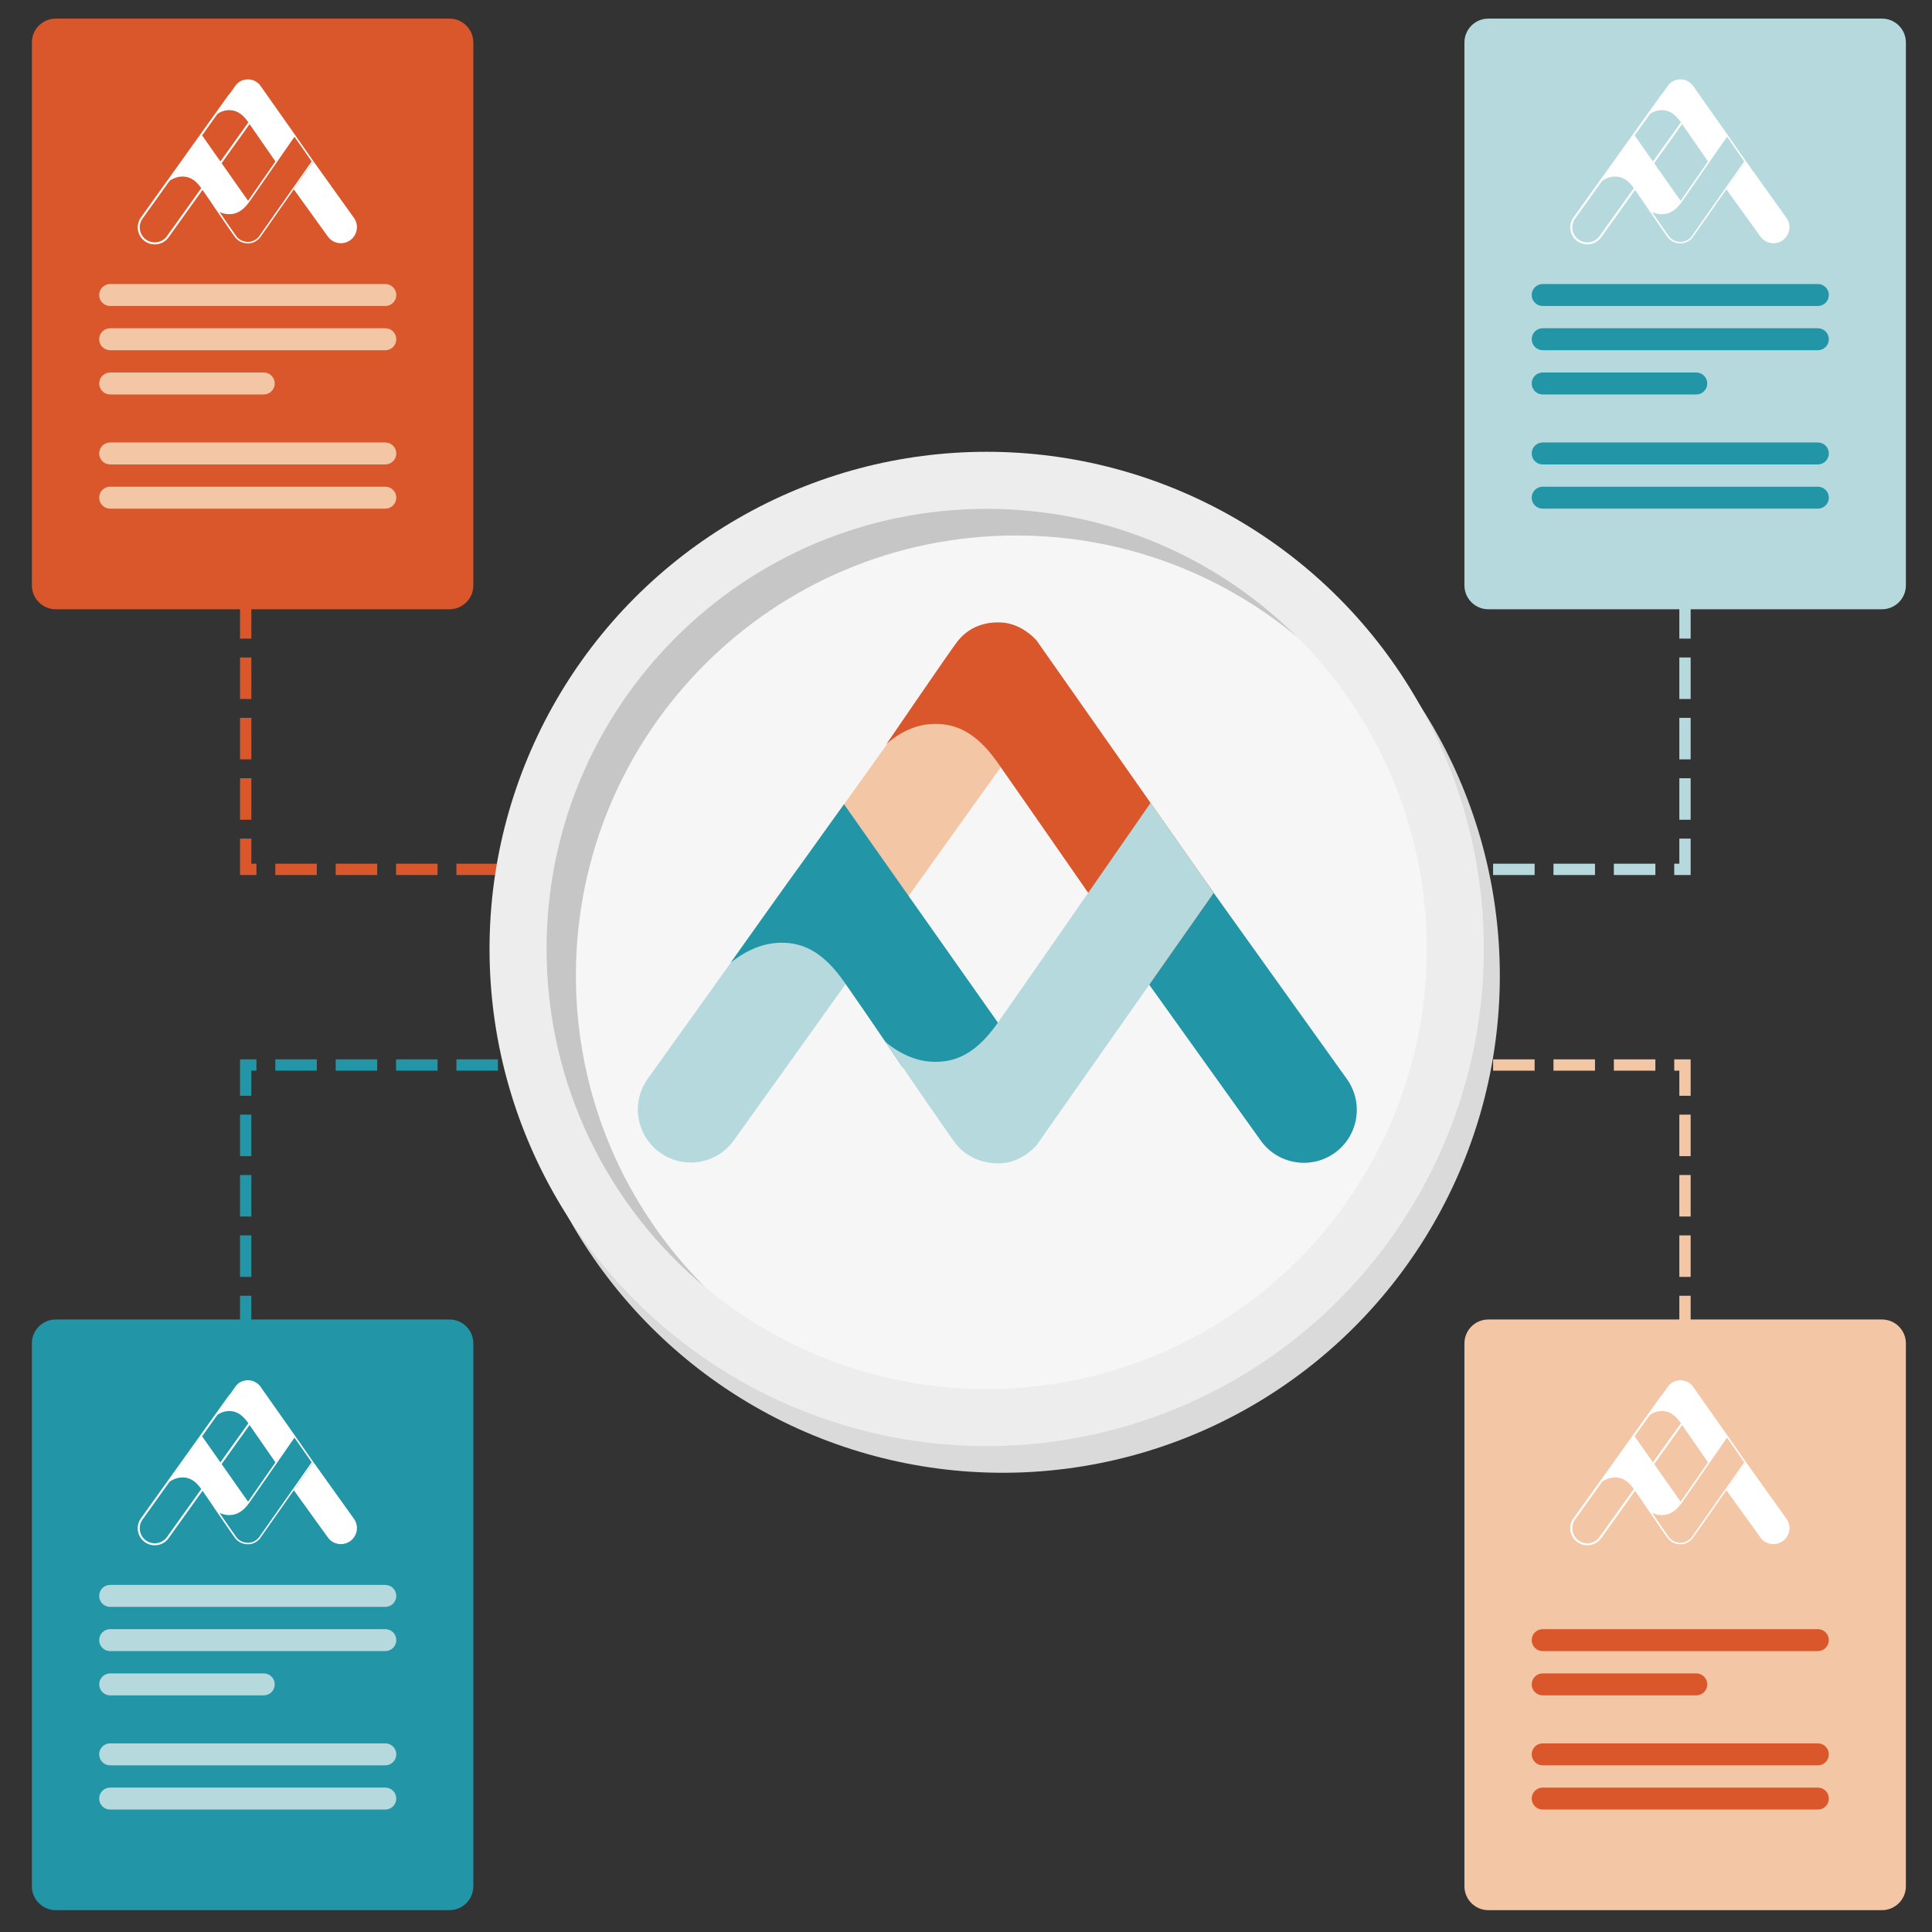 <?xml version="1.0" encoding="utf-8"?>
<!-- Generator: Adobe Illustrator 23.0.4, SVG Export Plug-In . SVG Version: 6.00 Build 0)  -->
<svg version="1.1" xmlns="http://www.w3.org/2000/svg" xmlns:xlink="http://www.w3.org/1999/xlink" x="0px" y="0px"
	 viewBox="0 0 512 512" style="enable-background:new 0 0 512 512;" xml:space="preserve">
<rect x="0" y="0" width="512" height="512" fill="#333333" stroke="none"/>
<style type="text/css">
	.st0{fill:#FED542;}
	.st1{opacity:0.1;}
	.st2{fill:#B6D9DE;}
	.st3{fill:#F3C6A6;}
	.st4{fill:#F9B233;}
	.st5{fill:#FCD28D;}
	.st6{fill:#D39233;}
	.st7{fill:#F2C89C;}
	.st8{fill:#E5C19E;}
	.st9{fill:none;stroke:#2295A7;stroke-width:3;stroke-miterlimit:10;stroke-dasharray:11,5;}
	.st10{fill:none;stroke:#F3C6A6;stroke-width:3;stroke-miterlimit:10;stroke-dasharray:11,5;}
	.st11{fill:none;stroke:#B6D9DE;stroke-width:3;stroke-miterlimit:10;stroke-dasharray:11,5;}
	.st12{fill:none;stroke:#D9572B;stroke-width:3;stroke-miterlimit:10;stroke-dasharray:11,5;}
	.st13{fill:#DADADA;}
	.st14{fill:#EDEDED;}
	.st15{fill:#F6F6F6;}
	.st16{fill:#C6C6C6;}
	.st17{fill:none;stroke:#7CED9E;stroke-width:3;stroke-miterlimit:8;stroke-dasharray:12,4;}
	.st18{fill:none;stroke:#B6DEFC;stroke-width:3;stroke-miterlimit:8;stroke-dasharray:12,4;}
	.st19{fill:none;stroke:#B6DEFC;stroke-width:3;stroke-miterlimit:8;}
	.st20{fill:none;stroke:#B6DEFC;stroke-width:3;stroke-miterlimit:8;stroke-dasharray:12.679,4.226;}
	.st21{fill:none;stroke:#B6DEFC;stroke-width:3;stroke-miterlimit:8;stroke-dasharray:11.932,3.977;}
	.st22{fill:none;stroke:#B6DEFC;stroke-width:3;stroke-miterlimit:8;stroke-dasharray:10.61,3.537;}
	.st23{fill:none;stroke:#7CED9E;stroke-width:3;stroke-miterlimit:8;}
	.st24{fill:none;stroke:#7CED9E;stroke-width:3;stroke-miterlimit:8;stroke-dasharray:11.146,3.715;}
	.st25{fill:none;stroke:#7CED9E;stroke-width:3;stroke-miterlimit:8;stroke-dasharray:11.932,3.977;}
	.st26{fill:none;stroke:#7CED9E;stroke-width:3;stroke-miterlimit:8;stroke-dasharray:12.575,4.192;}
	.st27{fill:#94C9EA;}
	.st28{fill:#36A9E1;}
	.st29{fill:#B6DEFC;}
	.st30{fill:#CB9800;}
	.st31{fill:#CC9901;}
	.st32{fill:#CD9A02;}
	.st33{fill:#CD9B03;}
	.st34{fill:#CE9C04;}
	.st35{fill:#CF9D05;}
	.st36{fill:#D09E06;}
	.st37{fill:#D09F07;}
	.st38{fill:#D1A008;}
	.st39{fill:#D2A009;}
	.st40{fill:#D3A10A;}
	.st41{fill:#D3A20B;}
	.st42{fill:#D4A30C;}
	.st43{fill:#D5A40D;}
	.st44{fill:#D6A50E;}
	.st45{fill:#D6A60F;}
	.st46{fill:#D7A710;}
	.st47{fill:#D8A811;}
	.st48{fill:#D9A912;}
	.st49{fill:#D9AA13;}
	.st50{fill:#DAAB14;}
	.st51{fill:#DBAC15;}
	.st52{fill:#DCAD16;}
	.st53{fill:#DCAE17;}
	.st54{fill:#DDAF18;}
	.st55{fill:#DEB019;}
	.st56{fill:#DFB01A;}
	.st57{fill:#DFB11B;}
	.st58{fill:#E0B21C;}
	.st59{fill:#E1B31D;}
	.st60{fill:#E2B41E;}
	.st61{fill:#E2B51F;}
	.st62{fill:#E3B620;}
	.st63{fill:#E4B721;}
	.st64{fill:#E5B822;}
	.st65{fill:#E5B922;}
	.st66{fill:#E6BA23;}
	.st67{fill:#E7BB24;}
	.st68{fill:#E8BC25;}
	.st69{fill:#E8BD26;}
	.st70{fill:#E9BE27;}
	.st71{fill:#EABF28;}
	.st72{fill:#EBC029;}
	.st73{fill:#EBC12A;}
	.st74{fill:#ECC12B;}
	.st75{fill:#EDC22C;}
	.st76{fill:#EEC32D;}
	.st77{fill:#EEC42E;}
	.st78{fill:#EFC52F;}
	.st79{fill:#F0C630;}
	.st80{fill:#F1C731;}
	.st81{fill:#F1C832;}
	.st82{fill:#F2C933;}
	.st83{fill:#F3CA34;}
	.st84{fill:#F4CB35;}
	.st85{fill:#F4CC36;}
	.st86{fill:#F5CD37;}
	.st87{fill:#F6CE38;}
	.st88{fill:#F7CF39;}
	.st89{fill:#F7D03A;}
	.st90{fill:#F8D13B;}
	.st91{fill:#F9D13C;}
	.st92{fill:#FAD23D;}
	.st93{fill:#FAD33E;}
	.st94{fill:#FBD43F;}
	.st95{fill:#FCD540;}
	.st96{fill:#FDD641;}
	.st97{fill:#FDD742;}
	.st98{fill:#FED843;}
	.st99{fill:#FFD944;}
	.st100{fill:#007978;}
	.st101{fill:#017A79;}
	.st102{fill:#027B7A;}
	.st103{fill:#037C7B;}
	.st104{fill:#047D7C;}
	.st105{fill:#057E7D;}
	.st106{fill:#067F7E;}
	.st107{fill:#06807F;}
	.st108{fill:#078180;}
	.st109{fill:#088281;}
	.st110{fill:#098382;}
	.st111{fill:#0A8483;}
	.st112{fill:#0B8484;}
	.st113{fill:#0C8585;}
	.st114{fill:#0D8686;}
	.st115{fill:#0E8787;}
	.st116{fill:#0F8888;}
	.st117{fill:#108989;}
	.st118{fill:#118A8A;}
	.st119{fill:#128B8B;}
	.st120{fill:#138C8C;}
	.st121{fill:#138D8D;}
	.st122{fill:#148E8E;}
	.st123{fill:#158F8F;}
	.st124{fill:#169090;}
	.st125{fill:#179191;}
	.st126{fill:#189292;}
	.st127{fill:#199393;}
	.st128{fill:#1A9494;}
	.st129{fill:#1B9595;}
	.st130{fill:#1C9696;}
	.st131{fill:#1D9797;}
	.st132{fill:#1E9898;}
	.st133{fill:#1F9999;}
	.st134{fill:#209A9A;}
	.st135{fill:#219B9B;}
	.st136{fill:#229C9C;}
	.st137{fill:#239D9D;}
	.st138{fill:#249E9E;}
	.st139{fill:#259F9F;}
	.st140{fill:#26A0A0;}
	.st141{fill:#27A1A1;}
	.st142{fill:#28A2A2;}
	.st143{fill:#29A3A3;}
	.st144{fill:#2AA4A4;}
	.st145{fill:#2BA5A5;}
	.st146{fill:#2BA6A6;}
	.st147{fill:#2CA7A7;}
	.st148{fill:#2DA8A8;}
	.st149{fill:#2EA9A9;}
	.st150{fill:#2FAAAA;}
	.st151{fill:#30ABAB;}
	.st152{fill:#31ACAC;}
	.st153{fill:#32ADAD;}
	.st154{fill:#33AEAE;}
	.st155{fill:#34AEAF;}
	.st156{fill:#35AFB0;}
	.st157{fill:#36B0B1;}
	.st158{fill:#37B1B2;}
	.st159{fill:#38B2B3;}
	.st160{fill:#38B3B4;}
	.st161{fill:#39B4B5;}
	.st162{fill:#3AB5B6;}
	.st163{fill:#3BB6B7;}
	.st164{fill:#3CB7B8;}
	.st165{fill:#3DB8B9;}
	.st166{fill:#3EB9BA;}
	.st167{fill:#C86500;}
	.st168{fill:#C96600;}
	.st169{fill:#C96700;}
	.st170{fill:#CA6800;}
	.st171{fill:#CB6900;}
	.st172{fill:#CC6A00;}
	.st173{fill:#CC6B00;}
	.st174{fill:#CD6C00;}
	.st175{fill:#CE6D00;}
	.st176{fill:#CF6E00;}
	.st177{fill:#CF6F00;}
	.st178{fill:#D07000;}
	.st179{fill:#D17100;}
	.st180{fill:#D17200;}
	.st181{fill:#D27300;}
	.st182{fill:#D37400;}
	.st183{fill:#D47500;}
	.st184{fill:#D47600;}
	.st185{fill:#D57700;}
	.st186{fill:#D67800;}
	.st187{fill:#D67900;}
	.st188{fill:#D77A00;}
	.st189{fill:#D87B00;}
	.st190{fill:#D97C00;}
	.st191{fill:#D97D00;}
	.st192{fill:#DA7E00;}
	.st193{fill:#DB7F00;}
	.st194{fill:#DC8000;}
	.st195{fill:#DD8100;}
	.st196{fill:#DE8200;}
	.st197{fill:#DE8300;}
	.st198{fill:#DF8400;}
	.st199{fill:#E08500;}
	.st200{fill:#E18600;}
	.st201{fill:#E18700;}
	.st202{fill:#E28800;}
	.st203{fill:#E38900;}
	.st204{fill:#E38A00;}
	.st205{fill:#E48B00;}
	.st206{fill:#E58C00;}
	.st207{fill:#E68D00;}
	.st208{fill:#E68E00;}
	.st209{fill:#E78F00;}
	.st210{fill:#E89000;}
	.st211{fill:#E89100;}
	.st212{fill:#E99200;}
	.st213{fill:#EA9300;}
	.st214{fill:#EB9400;}
	.st215{fill:#EB9500;}
	.st216{fill:#EC9600;}
	.st217{fill:#ED9700;}
	.st218{fill:#EE9800;}
	.st219{fill:#EE9900;}
	.st220{fill:#EF9A00;}
	.st221{opacity:0.2;}
	.st222{fill:#D57800;}
	.st223{fill:#FFC34B;}
	.st224{clip-path:url(#SVGID_2_);}
	.st225{fill:#EEEEEE;}
	.st226{fill:#A6A8AB;}
	.st227{fill:#D50018;}
	.st228{fill:#0093A8;}
	.st229{fill:#D0D0D0;}
	.st230{fill:#F8F8F8;}
	.st231{fill:#009899;}
	.st232{fill:#7FD7D6;}
	.st233{clip-path:url(#SVGID_4_);}
	.st234{fill:#E2B121;}
	.st235{fill:#FFE594;}
	.st236{clip-path:url(#SVGID_6_);}
	.st237{fill:#95D67B;}
	.st238{fill:none;stroke:#FFFFFF;stroke-width:13;stroke-linecap:round;stroke-linejoin:round;stroke-miterlimit:10;}
	.st239{fill:#2295A7;}
	.st240{fill:#D9572B;}
	.st241{fill:#FFFFFF;}
	.st242{clip-path:url(#SVGID_8_);}
	.st243{fill:none;stroke:#FFFFFF;stroke-width:1.718;stroke-miterlimit:10;}
	.st244{clip-path:url(#SVGID_10_);}
	.st245{fill:none;stroke:#FFFFFF;stroke-width:1.402;stroke-miterlimit:10;}
	.st246{fill:#B2B2B2;}
	.st247{fill:none;stroke:#FFFFFF;stroke-width:0.53;stroke-miterlimit:10;}
	.st248{opacity:0.2;fill:#1D1D1B;}
	.st249{fill:#CC8109;}
	.st250{fill:#8E5F1B;}
	.st251{fill:#FCD9B1;}
	.st252{fill:#936037;}
	.st253{fill:#2AA1AD;}
	.st254{fill:#12777C;}
	.st255{fill:none;stroke:#FFFFFF;stroke-width:0.688;stroke-miterlimit:10;}
	.st256{fill:#FFCFAE;}
	.st257{fill:#EFB77F;}
	.st258{fill:#DD9D64;}
	.st259{fill:#2FADBA;}
	.st260{fill:#168691;}
	.st261{fill:#E8AE9E;}
	.st262{fill:#F98F8F;}
	.st263{fill:#BC7F71;}
	.st264{fill:#73C8EA;}
	.st265{fill:#60BCD8;}
	.st266{fill:#1F90AA;}
	.st267{fill:#B77915;}
	.st268{fill:#FFDFB0;}
	.st269{fill:#EFEFEF;}
	.st270{fill:#A7A9AC;}
	.st271{fill:#C42626;}
	.st272{fill:#0892A6;}
	.st273{fill:#64B8BA;}
	.st274{fill:#D1D1D1;}
	.st275{fill:#F9F9F9;}
	.st276{fill:#D3D3D3;}
	.st277{fill:#00A19A;}
	.st278{fill:#1DDDCF;}
	.st279{fill:#C19048;}
	.st280{fill:#DDAA66;}
	.st281{opacity:0.3;fill:#282828;}
	.st282{opacity:0.6;fill:#141414;}
	.st283{fill:#F2BB79;}
	.st284{opacity:0.4;fill:#282828;}
	.st285{fill:#EDB777;}
	.st286{fill:#373C3F;}
	.st287{fill:#505453;}
	.st288{fill:#1C2225;}
	.st289{fill:#3B3F40;}
	.st290{fill:url(#SVGID_11_);}
	.st291{fill:#A85D00;}
	.st292{fill:#E58919;}
	.st293{fill:#CC7A16;}
	.st294{fill:#AB6613;}
	.st295{fill:#E0B350;}
	.st296{fill:#CD8B19;}
	.st297{fill:#B86A0B;}
	.st298{fill:#DE9B16;}
	.st299{fill:#E0981B;}
	.st300{fill:#8C7900;}
	.st301{fill:#131314;}
	.st302{fill:#313131;}
	.st303{fill:url(#SVGID_12_);}
	.st304{fill:#FFAA00;}
	.st305{fill:#C27100;}
	.st306{fill:#DA7F00;}
	.st307{fill:#F2C91F;}
	.st308{fill:#747776;}
	.st309{fill:#BA6300;}
	.st310{fill:#823600;}
	.st311{fill:#C26700;}
	.st312{fill:#7E1F00;}
	.st313{fill:#9E4700;}
	.st314{fill:#F8D64B;}
	.st315{fill:#F79900;}
	.st316{fill:#C56000;}
	.st317{fill:#DB8318;}
	.st318{fill:#FAB03E;}
	.st319{fill:#E07500;}
	.st320{fill:#9C4300;}
	.st321{fill:#D17000;}
	.st322{fill:#B2B1AD;}
	.st323{fill:#B85F00;}
	.st324{fill:#A14B00;}
	.st325{fill:#D3D2D0;}
	.st326{fill:#272727;}
	.st327{fill:#1D1D1D;}
	.st328{fill:#C97735;}
	.st329{fill:#BC5705;}
	.st330{fill:#BD4D00;}
	.st331{fill:#E07705;}
	.st332{fill:#E09C05;}
	.st333{fill:#EDA94D;}
	.st334{fill:#BAA58E;}
	.st335{fill:#393939;}
	.st336{fill:url(#SVGID_13_);}
	.st337{fill:url(#SVGID_14_);}
	.st338{fill:url(#SVGID_15_);}
	.st339{fill:url(#SVGID_16_);}
	.st340{fill:url(#SVGID_17_);}
	.st341{fill:#111111;}
	.st342{fill:#242424;}
	.st343{fill:#212121;}
	.st344{fill:#161714;}
	.st345{fill:#030303;}
	.st346{fill:#994500;}
	.st347{fill:#964900;}
	.st348{fill:#0F0C0B;}
	.st349{fill:#A95200;}
	.st350{fill:#A34F00;}
	.st351{fill:#A64B0A;}
	.st352{fill:#D15F0C;}
	.st353{fill:#CE5D0C;}
	.st354{fill:#D97700;}
	.st355{fill:#283C80;}
	.st356{fill:#1A285A;}
	.st357{fill:#FF9A0E;}
	.st358{fill:#F8680D;}
	.st359{fill:#DEB08A;}
	.st360{fill:#7FA9DB;}
	.st361{fill:#C74F0D;}
	.st362{fill:#D18D6D;}
	.st363{fill:#F1BE8F;}
	.st364{fill:#DF9876;}
	.st365{fill:#4F2900;}
	.st366{fill:#EEEFF3;}
	.st367{fill:#A0A2A8;}
	.st368{opacity:0.3;}
	.st369{fill:#121214;}
	.st370{fill:#333333;}
	.st371{fill:#474747;}
	.st372{fill:#575757;}
	.st373{fill:#2B2B2B;}
	.st374{fill:#1F1F1F;}
	.st375{fill:#919191;}
	.st376{fill:#707070;}
	.st377{fill:#4F4F4F;}
	.st378{fill:#2A4E68;}
	.st379{fill:#0F2034;}
	.st380{fill:#1D374E;}
	.st381{fill:#303033;}
	.st382{fill:#080808;}
	.st383{fill:#08111C;}
	.st384{fill:#E6DAB0;}
	.st385{fill:#535359;}
	.st386{fill:#3576AB;}
	.st387{fill:#48A0E8;}
	.st388{fill:#2B5E85;}
	.st389{fill:#E31B25;}
	.st390{fill:#39698C;}
	.st391{fill:#FF6A00;}
	.st392{fill:#FF8400;}
	.st393{fill:#F5F5F5;}
	.st394{fill:#1183AA;}
	.st395{fill:#06667F;}
	.st396{fill:#3C3C3B;}
	.st397{fill:#FF7631;}
	.st398{fill:#CC7ADD;}
	.st399{fill:#A368AD;}
	.st400{fill:#854C91;}
	.st401{fill:#D4BB40;}
	.st402{fill:#FFFD45;}
	.st403{fill:#DB8A00;}
	.st404{fill:#BD7B1A;}
	.st405{fill:#EDA100;}
	.st406{fill:#BDCACF;}
	.st407{fill:#DFE1EB;}
	.st408{fill:#D3D3D9;}
	.st409{fill:#9FA7AB;}
	.st410{fill:#C7C7C7;}
	.st411{fill:url(#SVGID_18_);}
	.st412{fill:#E6F5FF;}
	.st413{fill:url(#SVGID_19_);}
	.st414{fill:url(#SVGID_20_);}
	.st415{fill:url(#SVGID_21_);}
	.st416{fill:url(#SVGID_22_);}
	.st417{fill:url(#SVGID_23_);}
	.st418{fill:#E7E3E3;}
	.st419{fill:url(#SVGID_24_);}
	.st420{fill:url(#SVGID_25_);}
	.st421{fill:url(#SVGID_26_);}
	.st422{fill:url(#SVGID_27_);}
	.st423{fill:url(#SVGID_28_);}
	.st424{fill:url(#SVGID_29_);}
	.st425{fill:url(#SVGID_30_);}
	.st426{fill:url(#SVGID_31_);}
	.st427{fill:url(#SVGID_32_);}
	.st428{fill:url(#SVGID_33_);}
	.st429{fill:url(#SVGID_34_);}
	.st430{fill:url(#SVGID_35_);}
	.st431{fill:url(#SVGID_36_);}
	.st432{fill:url(#SVGID_37_);}
	.st433{fill:url(#SVGID_38_);}
	.st434{fill:url(#SVGID_39_);}
	.st435{fill:url(#SVGID_40_);}
	.st436{fill:url(#SVGID_41_);}
	.st437{fill:url(#SVGID_42_);}
	.st438{fill:url(#SVGID_43_);}
	.st439{fill:url(#SVGID_44_);}
	.st440{fill:url(#SVGID_45_);}
	.st441{fill:url(#SVGID_46_);}
	.st442{fill:url(#SVGID_47_);}
	.st443{fill:#B8B8B8;}
	.st444{fill:#D6D6D6;}
	.st445{fill:#909090;}
	.st446{fill:#636363;}
	.st447{fill:#E1E8EA;}
	.st448{fill:#7BD6CD;}
	.st449{fill:#94A2E0;}
	.st450{fill:#C0A9ED;}
	.st451{enable-background:new    ;}
	.st452{fill:#D18C05;}
	.st453{fill:#FFCF40;}
	.st454{fill:#EFB224;}
	.st455{opacity:0.3;fill:#EFB224;}
	.st456{fill:#B67602;}
	.st457{fill:#201F1D;}
	.st458{fill:#242321;}
	.st459{fill:#282725;}
	.st460{fill:url(#SVGID_48_);}
	.st461{opacity:0.5;fill:#B08A47;}
	.st462{opacity:0.6;fill:#443C2C;}
	.st463{fill:#323232;}
	.st464{fill:#4C4C4C;}
	.st465{fill:#FFE066;}
	.st466{fill:#7A7A7A;}
	.st467{fill:#CF6800;}
	.st468{opacity:0.8;fill:#443C2C;}
	.st469{fill:#2D271F;}
	.st470{fill:#383125;}
	.st471{fill:#443C2C;}
	.st472{fill:#33322F;}
	.st473{fill:#373633;}
	.st474{fill:url(#SVGID_49_);}
	.st475{fill:url(#SVGID_50_);}
	.st476{fill:#7B571E;}
	.st477{fill:#F9BBA5;}
	.st478{fill:#93BEE5;}
	.st479{fill:#C4F2A7;}
	.st480{fill:#075F68;}
	.st481{fill:#7DEDF9;}
	.st482{fill:#D88F79;}
	.st483{fill:#E2B393;}
	.st484{fill:#EFD9A8;}
	.st485{fill:#D37A7A;}
	.st486{fill:#1D71B8;}
	.st487{fill:#47C9FC;}
	.st488{fill:#094F7F;}
	.st489{clip-path:url(#SVGID_52_);}
	.st490{fill:#F9CF59;}
	.st491{fill:#EFF4F4;}
	.st492{fill:#C9C9C9;}
	.st493{fill:#00879A;}
	.st494{fill:#F39200;}
</style>
<g id="Capa_1">
	<polyline class="st9" points="65.11,354.39 65.11,282.24 147.11,282.24 	"/>
	<polyline class="st10" points="446.54,354.39 446.54,282.24 364.54,282.24 	"/>
	<polyline class="st11" points="446.54,158.24 446.54,230.39 364.54,230.39 	"/>
	<polyline class="st12" points="65.11,158.24 65.11,230.39 147.11,230.39 	"/>
	<circle class="st13" cx="265.72" cy="258.55" r="131.75"/>
	<circle class="st14" cx="261.48" cy="251.48" r="131.75"/>
	<circle class="st15" cx="261.48" cy="251.48" r="116.64"/>
	<path class="st16" d="M152.62,258.55c0-64.42,52.22-116.64,116.64-116.64c28.31,0,54.26,10.09,74.47,26.87
		c-21.09-20.97-50.15-33.94-82.25-33.94c-64.42,0-116.64,52.22-116.64,116.64c0,36.11,16.41,68.38,42.17,89.77
		C165.77,320.12,152.62,290.87,152.62,258.55z"/>
	<path class="st240" d="M119.11,161.46H14.78c-3.5,0-6.33-2.84-6.33-6.33V11.26c0-3.5,2.84-6.33,6.33-6.33h104.33
		c3.5,0,6.33,2.84,6.33,6.33v143.87C125.44,158.62,122.61,161.46,119.11,161.46z"/>
	<path class="st3" d="M102.11,81.09H29.19c-1.61,0-2.91-1.3-2.91-2.91v0c0-1.61,1.3-2.91,2.91-2.91h72.92c1.61,0,2.91,1.3,2.91,2.91
		v0C105.02,79.79,103.72,81.09,102.11,81.09z"/>
	<path class="st3" d="M102.11,92.81H29.19c-1.61,0-2.91-1.3-2.91-2.91v0c0-1.61,1.3-2.91,2.91-2.91h72.92c1.61,0,2.91,1.3,2.91,2.91
		v0C105.02,91.51,103.72,92.81,102.11,92.81z"/>
	<path class="st3" d="M102.11,123.08H29.19c-1.61,0-2.91-1.3-2.91-2.91v0c0-1.61,1.3-2.91,2.91-2.91h72.92
		c1.61,0,2.91,1.3,2.91,2.91v0C105.02,121.77,103.72,123.08,102.11,123.08z"/>
	<path class="st3" d="M102.11,134.8H29.19c-1.61,0-2.91-1.3-2.91-2.91l0,0c0-1.61,1.3-2.91,2.91-2.91h72.92
		c1.61,0,2.91,1.3,2.91,2.91l0,0C105.02,133.5,103.72,134.8,102.11,134.8z"/>
	<path class="st3" d="M69.9,104.54h-40.7c-1.61,0-2.91-1.3-2.91-2.91v0c0-1.61,1.3-2.91,2.91-2.91h40.7c1.61,0,2.91,1.3,2.91,2.91v0
		C72.8,103.24,71.5,104.54,69.9,104.54z"/>
	<g>
		<path class="st247" d="M38.54,63.71L38.54,63.71c-1.91-1.37-2.35-4.02-0.98-5.93l23.01-32.17c1.37-1.91,4.02-2.35,5.93-0.98v0
			c1.91,1.37,2.35,4.02,0.98,5.93L44.47,62.72C43.11,64.63,40.45,65.07,38.54,63.71z"/>
		<path class="st241" d="M77.87,50.18l9.01,12.5c1.37,1.91,4.02,2.35,5.93,0.98l0,0c1.91-1.37,2.35-4.02,0.98-5.93l-10.7-14.96"/>
		<path class="st241" d="M56.68,54.71c0,0-1.58-2.36-3.31-4.82c-1.73-2.46-3.44-3.25-5.47-3.09c-2.03,0.16-3.63,1.6-3.63,1.6
			s5.14-7.25,5.83-8.16l3.29-4.59l3.13,4.45l9.35,13.3c0,0-1.73,2.55-3.7,2.96C60.19,56.77,57.58,56.12,56.68,54.71"/>
		<path class="st241" d="M73.03,42.84l5.07-7.22l-9.23-13.11c0,0-1.13-1.39-2.86-1.47c-1.73-0.08-2.87,0.67-3.56,1.58
			s-5.67,8.21-5.67,8.21s1.45-1.46,3.48-1.62s3.74,0.63,5.47,3.09C67.45,34.76,73.03,42.84,73.03,42.84z"/>
		<g>
			<path class="st241" d="M78.04,36.24l4.56,6.53L68.56,62.78c-0.01,0.01-1.05,1.25-2.57,1.32c-0.08,0-0.15,0.01-0.22,0.01
				c-1.81,0-2.79-1.03-3.12-1.47c-0.47-0.62-2.98-4.27-4.48-6.47c0.59,0.28,1.29,0.51,2.07,0.57c0.18,0.01,0.35,0.02,0.53,0.02
				c2.04,0,3.73-1.04,5.3-3.28C67.59,51.28,76.24,38.84,78.04,36.24 M78.04,35.54c0,0-10.59,15.24-12.32,17.7
				c-1.59,2.26-3.15,3.11-4.97,3.11c-0.16,0-0.33-0.01-0.5-0.02c-2.03-0.16-3.58-1.62-3.58-1.62s4.95,7.25,5.64,8.16
				c0.66,0.87,1.84,1.63,3.44,1.63c0.08,0,0.16,0,0.24-0.01c1.73-0.08,2.86-1.47,2.86-1.47l14.22-20.26L78.04,35.54L78.04,35.54z"/>
		</g>
	</g>
	<path class="st2" d="M498.75,161.46H394.42c-3.5,0-6.33-2.84-6.33-6.33V11.26c0-3.5,2.84-6.33,6.33-6.33h104.33
		c3.5,0,6.33,2.84,6.33,6.33v143.87C505.08,158.62,502.25,161.46,498.75,161.46z"/>
	<path class="st239" d="M481.75,81.09h-72.92c-1.61,0-2.91-1.3-2.91-2.91v0c0-1.61,1.3-2.91,2.91-2.91h72.92
		c1.61,0,2.91,1.3,2.91,2.91v0C484.66,79.79,483.36,81.09,481.75,81.09z"/>
	<path class="st239" d="M481.75,92.81h-72.92c-1.61,0-2.91-1.3-2.91-2.91v0c0-1.61,1.3-2.91,2.91-2.91h72.92
		c1.61,0,2.91,1.3,2.91,2.91v0C484.66,91.51,483.36,92.81,481.75,92.81z"/>
	<path class="st239" d="M481.75,123.08h-72.92c-1.61,0-2.91-1.3-2.91-2.91v0c0-1.61,1.3-2.91,2.91-2.91h72.92
		c1.61,0,2.91,1.3,2.91,2.91v0C484.66,121.77,483.36,123.08,481.75,123.08z"/>
	<path class="st239" d="M481.75,134.8h-72.92c-1.61,0-2.91-1.3-2.91-2.91l0,0c0-1.61,1.3-2.91,2.91-2.91h72.92
		c1.61,0,2.91,1.3,2.91,2.91l0,0C484.66,133.5,483.36,134.8,481.75,134.8z"/>
	<path class="st239" d="M449.53,104.54h-40.7c-1.61,0-2.91-1.3-2.91-2.91v0c0-1.61,1.3-2.91,2.91-2.91h40.7
		c1.61,0,2.91,1.3,2.91,2.91v0C452.44,103.24,451.14,104.54,449.53,104.54z"/>
	<g>
		<path class="st247" d="M418.18,63.71L418.18,63.71c-1.91-1.37-2.35-4.02-0.98-5.93l23.01-32.17c1.37-1.91,4.02-2.35,5.93-0.98v0
			c1.91,1.37,2.35,4.02,0.98,5.93l-23.01,32.17C422.75,64.63,420.09,65.07,418.18,63.71z"/>
		<path class="st241" d="M457.51,50.18l9.01,12.5c1.37,1.91,4.02,2.35,5.93,0.98v0c1.91-1.37,2.35-4.02,0.98-5.93l-10.7-14.96"/>
		<path class="st241" d="M436.32,54.71c0,0-1.58-2.36-3.31-4.82c-1.73-2.46-3.43-3.25-5.47-3.09c-2.03,0.16-3.63,1.6-3.63,1.6
			s5.14-7.25,5.83-8.16l3.29-4.59l3.13,4.45l9.35,13.3c0,0-1.73,2.55-3.7,2.96C439.83,56.77,437.21,56.12,436.32,54.71"/>
		<path class="st241" d="M452.67,42.84l5.07-7.22l-9.23-13.11c0,0-1.13-1.39-2.86-1.47c-1.73-0.08-2.87,0.67-3.56,1.58
			s-5.67,8.21-5.67,8.21s1.45-1.46,3.48-1.62c2.03-0.16,3.74,0.63,5.47,3.09S452.67,42.84,452.67,42.84z"/>
		<g>
			<path class="st241" d="M457.68,36.24l4.56,6.53l-14.04,20.01c-0.01,0.01-1.05,1.25-2.57,1.32c-0.08,0-0.15,0.01-0.22,0.01
				c-1.81,0-2.79-1.03-3.12-1.47c-0.47-0.62-2.98-4.27-4.48-6.47c0.59,0.28,1.29,0.51,2.07,0.57c0.18,0.01,0.35,0.02,0.53,0.02
				c2.04,0,3.73-1.04,5.3-3.28C447.23,51.28,455.88,38.84,457.68,36.24 M457.68,35.54c0,0-10.59,15.24-12.32,17.7
				c-1.59,2.26-3.15,3.11-4.97,3.11c-0.16,0-0.33-0.01-0.5-0.02c-2.03-0.16-3.58-1.62-3.58-1.62s4.95,7.25,5.64,8.16
				c0.66,0.87,1.84,1.63,3.44,1.63c0.08,0,0.16,0,0.24-0.01c1.73-0.08,2.86-1.47,2.86-1.47l14.22-20.26L457.68,35.54L457.68,35.54z"
				/>
		</g>
	</g>
	<path class="st239" d="M119.11,506.21H14.78c-3.5,0-6.33-2.84-6.33-6.33V356.01c0-3.5,2.84-6.33,6.33-6.33h104.33
		c3.5,0,6.33,2.84,6.33,6.33v143.87C125.44,503.37,122.61,506.21,119.11,506.21z"/>
	<path class="st2" d="M102.11,425.84H29.19c-1.61,0-2.91-1.3-2.91-2.91l0,0c0-1.61,1.3-2.91,2.91-2.91h72.92
		c1.61,0,2.91,1.3,2.91,2.91l0,0C105.02,424.54,103.72,425.84,102.11,425.84z"/>
	<path class="st2" d="M102.11,437.56H29.19c-1.61,0-2.91-1.3-2.91-2.91l0,0c0-1.61,1.3-2.91,2.91-2.91h72.92
		c1.61,0,2.91,1.3,2.91,2.91l0,0C105.02,436.26,103.72,437.56,102.11,437.56z"/>
	<path class="st2" d="M102.11,467.83H29.19c-1.61,0-2.91-1.3-2.91-2.91l0,0c0-1.61,1.3-2.91,2.91-2.91h72.92
		c1.61,0,2.91,1.3,2.91,2.91l0,0C105.02,466.52,103.72,467.83,102.11,467.83z"/>
	<path class="st2" d="M102.11,479.55H29.19c-1.61,0-2.91-1.3-2.91-2.91l0,0c0-1.61,1.3-2.91,2.91-2.91h72.92
		c1.61,0,2.91,1.3,2.91,2.91l0,0C105.02,478.25,103.72,479.55,102.11,479.55z"/>
	<path class="st2" d="M69.9,449.29h-40.7c-1.61,0-2.91-1.3-2.91-2.91l0,0c0-1.61,1.3-2.91,2.91-2.91h40.7c1.61,0,2.91,1.3,2.91,2.91
		l0,0C72.8,447.99,71.5,449.29,69.9,449.29z"/>
	<g>
		<path class="st247" d="M38.54,408.46L38.54,408.46c-1.91-1.37-2.35-4.02-0.98-5.93l23.01-32.17c1.37-1.91,4.02-2.35,5.93-0.98l0,0
			c1.91,1.37,2.35,4.02,0.98,5.93l-23.01,32.17C43.11,409.38,40.45,409.83,38.54,408.46z"/>
		<path class="st241" d="M77.87,394.93l9.01,12.5c1.37,1.91,4.02,2.35,5.93,0.98l0,0c1.91-1.37,2.35-4.02,0.98-5.93l-10.7-14.96"/>
		<path class="st241" d="M56.68,399.46c0,0-1.58-2.36-3.31-4.82c-1.73-2.46-3.44-3.25-5.47-3.09c-2.03,0.16-3.63,1.6-3.63,1.6
			s5.14-7.25,5.83-8.16l3.29-4.59l3.13,4.45l9.35,13.3c0,0-1.73,2.55-3.7,2.96C60.19,401.52,57.58,400.87,56.68,399.46"/>
		<path class="st241" d="M73.03,387.59l5.07-7.22l-9.23-13.11c0,0-1.13-1.39-2.86-1.47c-1.73-0.08-2.87,0.67-3.56,1.58
			s-5.67,8.21-5.67,8.21s1.45-1.46,3.48-1.62s3.74,0.63,5.47,3.09C67.45,379.51,73.03,387.59,73.03,387.59z"/>
		<g>
			<path class="st241" d="M78.04,380.99l4.56,6.53l-14.04,20.01c-0.01,0.01-1.05,1.25-2.57,1.32c-0.08,0-0.15,0.01-0.22,0.01
				c-1.81,0-2.79-1.03-3.12-1.47c-0.47-0.62-2.98-4.27-4.48-6.47c0.59,0.28,1.29,0.51,2.07,0.57c0.18,0.01,0.35,0.02,0.53,0.02
				c2.04,0,3.73-1.04,5.3-3.28C67.59,396.03,76.24,383.59,78.04,380.99 M78.04,380.29c0,0-10.59,15.24-12.32,17.7
				c-1.59,2.26-3.15,3.11-4.97,3.11c-0.16,0-0.33-0.01-0.5-0.02c-2.03-0.16-3.58-1.62-3.58-1.62s4.95,7.25,5.64,8.16
				c0.66,0.87,1.84,1.63,3.44,1.63c0.08,0,0.16,0,0.24-0.01c1.73-0.08,2.86-1.47,2.86-1.47l14.22-20.26L78.04,380.29L78.04,380.29z"
				/>
		</g>
	</g>
	<path class="st3" d="M498.75,506.21H394.42c-3.5,0-6.33-2.84-6.33-6.33V356.01c0-3.5,2.84-6.33,6.33-6.33h104.33
		c3.5,0,6.33,2.84,6.33,6.33v143.87C505.08,503.37,502.25,506.21,498.75,506.21z"/>
	<path class="st3" d="M481.75,425.84h-72.92c-1.61,0-2.91-1.3-2.91-2.91l0,0c0-1.61,1.3-2.91,2.91-2.91h72.92
		c1.61,0,2.91,1.3,2.91,2.91l0,0C484.66,424.54,483.36,425.84,481.75,425.84z"/>
	<path class="st240" d="M481.75,437.56h-72.92c-1.61,0-2.91-1.3-2.91-2.91l0,0c0-1.61,1.3-2.91,2.91-2.91h72.92
		c1.61,0,2.91,1.3,2.91,2.91l0,0C484.66,436.26,483.36,437.56,481.75,437.56z"/>
	<path class="st240" d="M481.75,467.83h-72.92c-1.61,0-2.91-1.3-2.91-2.91l0,0c0-1.61,1.3-2.91,2.91-2.91h72.92
		c1.61,0,2.91,1.3,2.91,2.91l0,0C484.66,466.52,483.36,467.83,481.75,467.83z"/>
	<path class="st240" d="M481.75,479.55h-72.92c-1.61,0-2.91-1.3-2.91-2.91l0,0c0-1.61,1.3-2.91,2.91-2.91h72.92
		c1.61,0,2.91,1.3,2.91,2.91l0,0C484.66,478.25,483.36,479.55,481.75,479.55z"/>
	<path class="st240" d="M449.53,449.29h-40.7c-1.61,0-2.91-1.3-2.91-2.91l0,0c0-1.61,1.3-2.91,2.91-2.91h40.7
		c1.61,0,2.91,1.3,2.91,2.91l0,0C452.44,447.99,451.14,449.29,449.53,449.29z"/>
	<g>
		<path class="st247" d="M418.18,408.46L418.18,408.46c-1.91-1.37-2.35-4.02-0.98-5.93l23.01-32.17c1.37-1.91,4.02-2.35,5.93-0.98
			l0,0c1.91,1.37,2.35,4.02,0.98,5.93l-23.01,32.17C422.75,409.38,420.09,409.83,418.18,408.46z"/>
		<path class="st241" d="M457.51,394.93l9.01,12.5c1.37,1.91,4.02,2.35,5.93,0.98v0c1.91-1.37,2.35-4.02,0.98-5.93l-10.7-14.96"/>
		<path class="st241" d="M436.32,399.46c0,0-1.58-2.36-3.31-4.82s-3.43-3.25-5.47-3.09c-2.03,0.16-3.63,1.6-3.63,1.6
			s5.14-7.25,5.83-8.16l3.29-4.59l3.13,4.45l9.35,13.3c0,0-1.73,2.55-3.7,2.96C439.83,401.52,437.21,400.87,436.32,399.46"/>
		<path class="st241" d="M452.67,387.59l5.07-7.22l-9.23-13.11c0,0-1.13-1.39-2.86-1.47c-1.73-0.08-2.87,0.67-3.56,1.58
			s-5.67,8.21-5.67,8.21s1.45-1.46,3.48-1.62c2.03-0.16,3.74,0.63,5.47,3.09S452.67,387.59,452.67,387.59z"/>
		<g>
			<path class="st241" d="M457.68,380.99l4.56,6.53l-14.04,20.01c-0.01,0.01-1.05,1.25-2.57,1.32c-0.08,0-0.15,0.01-0.22,0.01
				c-1.81,0-2.79-1.03-3.12-1.47c-0.47-0.62-2.98-4.27-4.48-6.47c0.59,0.28,1.29,0.51,2.07,0.57c0.18,0.01,0.35,0.02,0.53,0.02
				c2.04,0,3.73-1.04,5.3-3.28C447.23,396.03,455.88,383.59,457.68,380.99 M457.68,380.29c0,0-10.59,15.24-12.32,17.7
				c-1.59,2.26-3.15,3.11-4.97,3.11c-0.16,0-0.33-0.01-0.5-0.02c-2.03-0.16-3.58-1.62-3.58-1.62s4.95,7.25,5.64,8.16
				c0.66,0.87,1.84,1.63,3.44,1.63c0.08,0,0.16,0,0.24-0.01c1.73-0.08,2.86-1.47,2.86-1.47l14.22-20.26L457.68,380.29L457.68,380.29
				z"/>
		</g>
	</g>
	<g>
		<path class="st3" d="M214.02,250.76L214.02,250.76c-6.3-4.51-7.75-13.27-3.25-19.57l36.61-51.17c4.51-6.3,13.27-7.75,19.57-3.25v0
			c6.3,4.51,7.75,13.27,3.25,19.57l-36.61,51.17C229.08,253.81,220.32,255.26,214.02,250.76z"/>
		<path class="st2" d="M174.91,305.45L174.91,305.45c-6.3-4.51-7.75-13.27-3.25-19.57l36.61-51.17c4.51-6.3,13.27-7.75,19.57-3.25
			l0,0c6.3,4.51,7.75,13.27,3.25,19.57l-36.61,51.17C189.97,308.51,181.21,309.96,174.91,305.45z"/>
		<path class="st239" d="M353.7,305.54L353.7,305.54c6.3-4.51,7.75-13.27,3.25-19.57l-36.61-51.17c-4.51-6.3-13.27-7.75-19.57-3.25
			l0,0c-6.3,4.51-7.75,13.27-3.25,19.57l36.61,51.17C338.64,308.59,347.4,310.04,353.7,305.54z"/>
		<path class="st239" d="M212.83,228.25c-2.28,3.02-19.22,26.91-19.22,26.91s5.28-4.73,11.98-5.26c6.7-0.54,12.33,2.08,18.03,10.19
			c5.7,8.11,15.53,22.67,15.53,22.67l31.25-3.32L234,227.8l-10.33-14.68L212.83,228.25z"/>
		<path class="st240" d="M304.92,260.45l16.73-23.82l-46.9-66.83c0,0-3.74-4.58-9.44-4.84s-9.45,2.2-11.73,5.22
			c-2.28,3.02-18.71,27.08-18.71,27.08s4.77-4.82,11.47-5.35c6.7-0.54,12.33,2.08,18.03,10.19
			C270.08,210.21,304.92,260.45,304.92,260.45z"/>
		<path class="st2" d="M304.92,212.78l16.73,23.84l-46.91,66.82c0,0-3.74,4.58-9.44,4.84s-9.88-2.35-12.16-5.37
			c-2.28-3.02-18.61-26.93-18.61-26.93s5.09,4.81,11.8,5.35c6.7,0.54,12.33-2.08,18.03-10.19
			C270.07,263.04,304.92,212.78,304.92,212.78z"/>
	</g>
</g>
<g id="Guías">
</g>
</svg>
